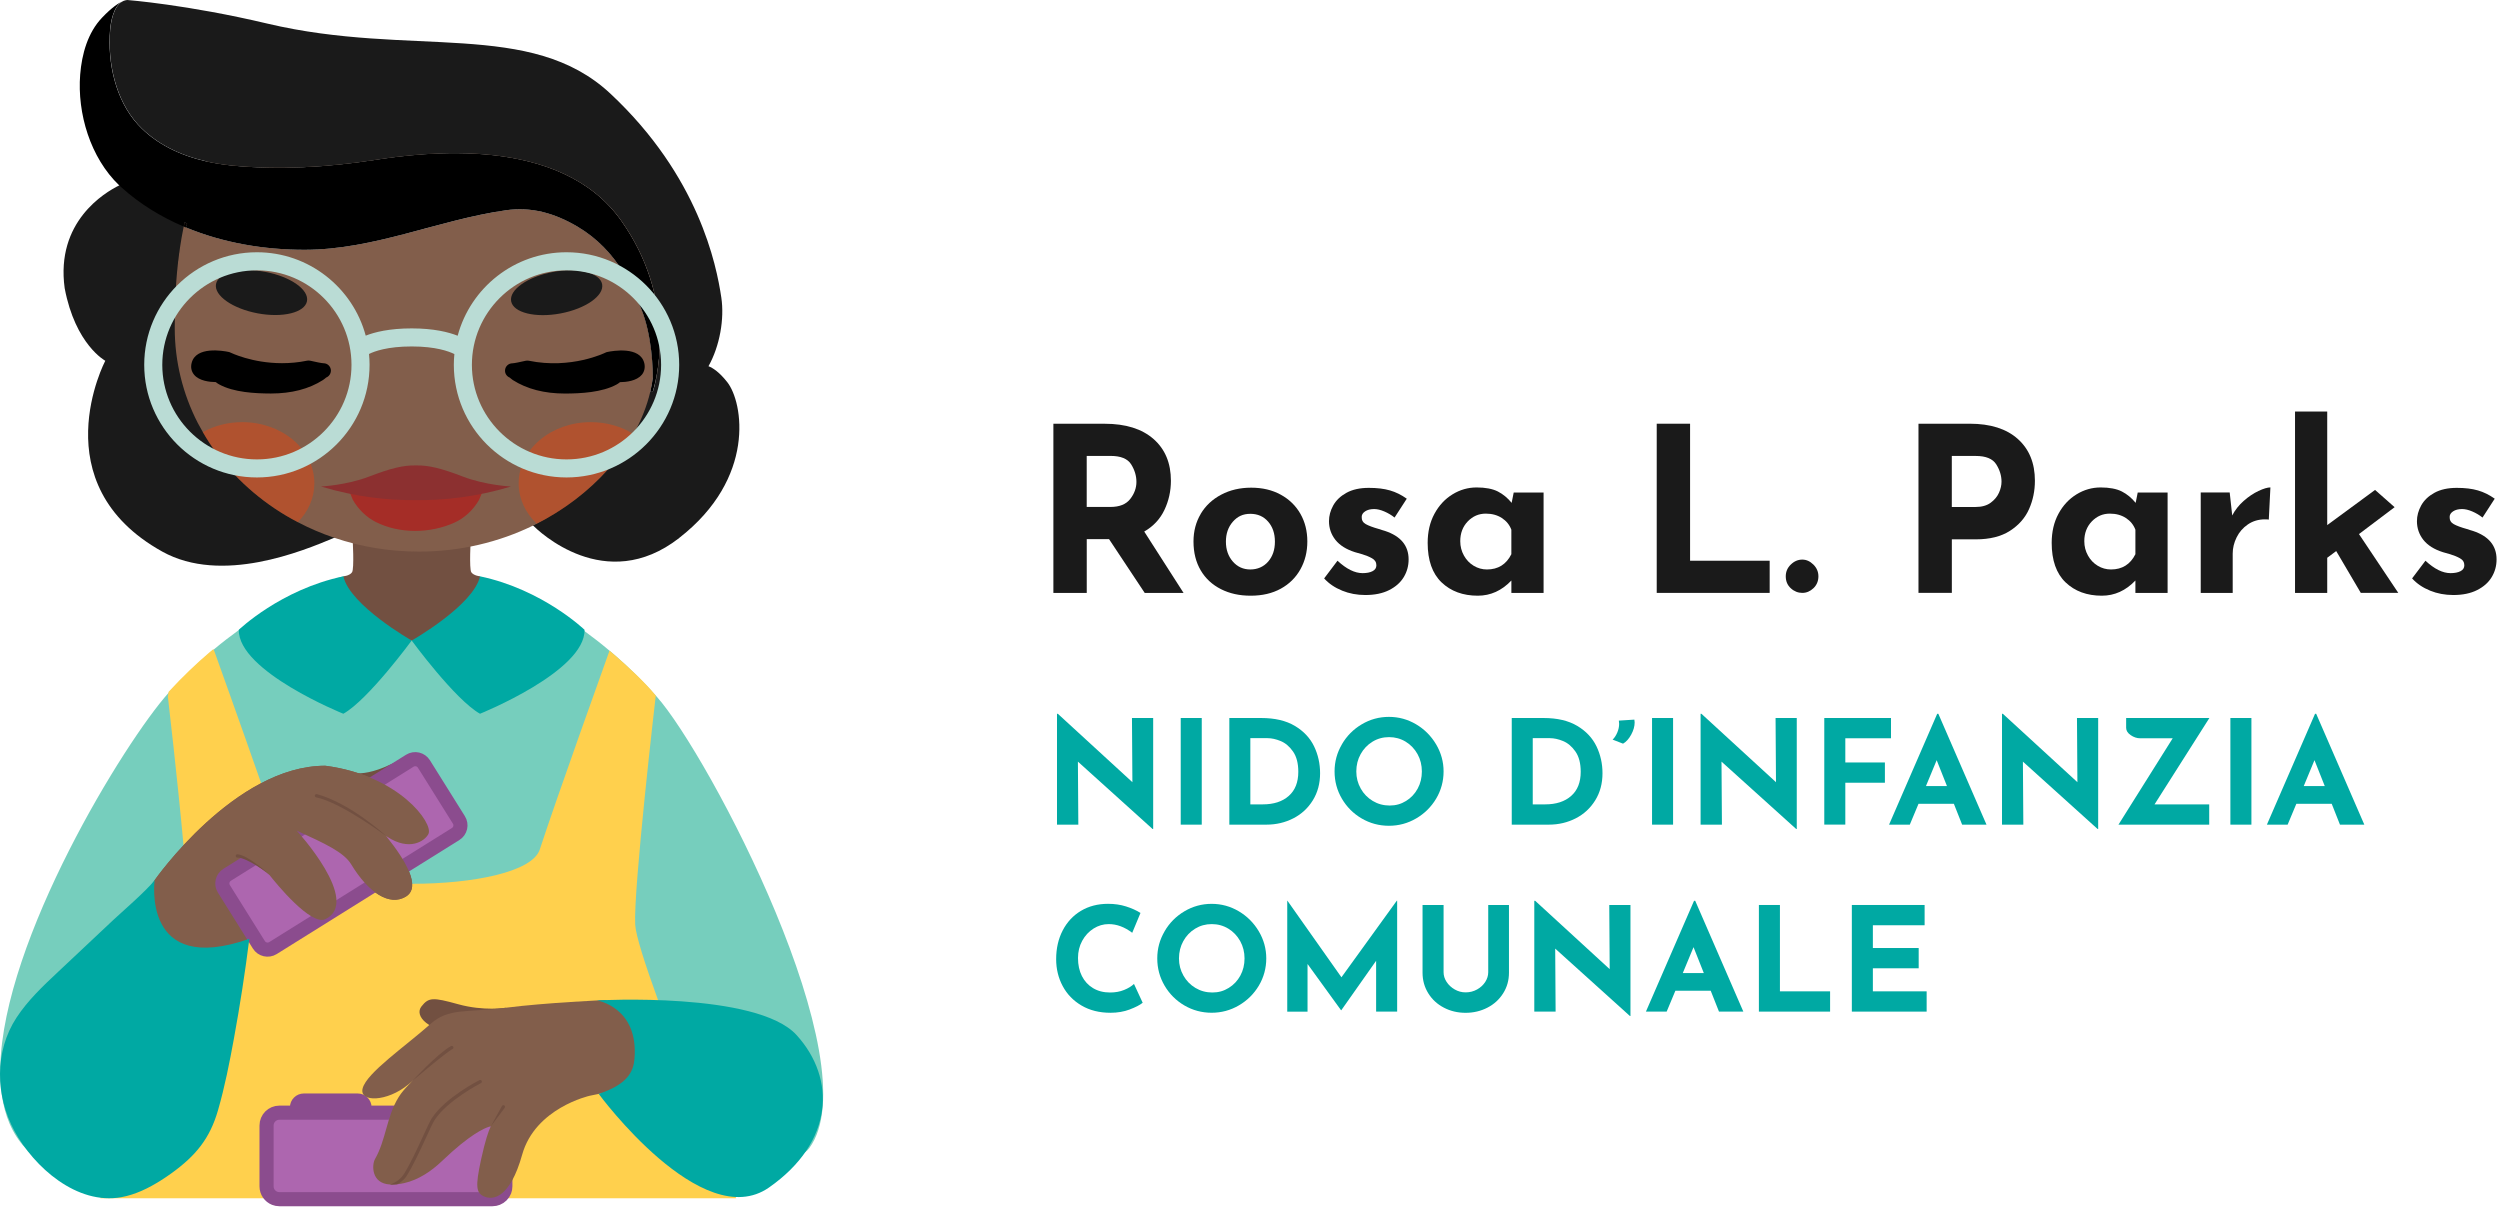 <svg xmlns="http://www.w3.org/2000/svg" width="354" height="171" viewBox="0 0 354 171" fill="none"><path d="M163.289 101.67V117.386H163.206L152.631 107.846L152.691 116.77H149.671V101.076H149.795L160.347 110.758L160.287 101.67H163.284H163.289Z" fill="#00A9A3"></path><path d="M170.168 101.67V116.77H167.19V101.67H170.168Z" fill="#00A9A3"></path><path d="M174.069 101.67H178.587C180.515 101.67 182.105 102.044 183.352 102.788C184.599 103.532 185.503 104.5 186.074 105.682C186.641 106.865 186.924 108.134 186.924 109.489C186.924 110.941 186.581 112.219 185.896 113.324C185.211 114.433 184.293 115.282 183.137 115.875C181.981 116.469 180.711 116.77 179.327 116.77H174.074V101.67H174.069ZM178.811 113.899C180.36 113.899 181.584 113.502 182.484 112.707C183.388 111.913 183.84 110.772 183.84 109.284C183.84 108.079 183.589 107.125 183.091 106.413C182.593 105.701 182.009 105.208 181.346 104.934C180.684 104.66 180.058 104.523 179.469 104.523H177.048V113.899H178.811Z" fill="#00A9A3"></path><path d="M190.007 105.404C190.697 104.212 191.634 103.267 192.821 102.564C194.004 101.861 195.288 101.51 196.672 101.51C198.056 101.51 199.335 101.861 200.523 102.564C201.706 103.267 202.652 104.217 203.355 105.404C204.059 106.595 204.411 107.873 204.411 109.238C204.411 110.603 204.059 111.918 203.355 113.095C202.652 114.273 201.706 115.204 200.523 115.893C199.34 116.583 198.056 116.93 196.672 116.93C195.288 116.93 193.991 116.583 192.812 115.893C191.634 115.204 190.702 114.268 190.012 113.095C189.322 111.918 188.975 110.635 188.975 109.238C188.975 107.841 189.322 106.591 190.012 105.404H190.007ZM192.68 111.662C193.095 112.401 193.666 112.986 194.384 113.415C195.101 113.844 195.9 114.063 196.777 114.063C197.654 114.063 198.399 113.848 199.098 113.415C199.797 112.986 200.345 112.401 200.742 111.671C201.14 110.941 201.336 110.128 201.336 109.238C201.336 108.348 201.131 107.513 200.72 106.778C200.308 106.043 199.751 105.454 199.048 105.025C198.344 104.596 197.558 104.377 196.695 104.377C195.832 104.377 195.051 104.591 194.342 105.025C193.639 105.454 193.082 106.038 192.671 106.778C192.259 107.517 192.054 108.339 192.054 109.238C192.054 110.137 192.264 110.918 192.68 111.657V111.662Z" fill="#00A9A3"></path><path d="M214.058 101.67H218.576C220.504 101.67 222.094 102.044 223.341 102.788C224.588 103.532 225.492 104.5 226.063 105.682C226.63 106.865 226.913 108.134 226.913 109.489C226.913 110.941 226.57 112.219 225.885 113.324C225.2 114.433 224.282 115.282 223.126 115.875C221.97 116.469 220.7 116.77 219.316 116.77H214.063V101.67H214.058ZM218.8 113.899C220.349 113.899 221.573 113.502 222.473 112.707C223.377 111.913 223.829 110.772 223.829 109.284C223.829 108.079 223.578 107.125 223.08 106.413C222.582 105.701 221.998 105.208 221.335 104.934C220.673 104.66 220.047 104.523 219.458 104.523H217.037V113.899H218.8Z" fill="#00A9A3"></path><path d="M228.347 104.728C228.608 104.482 228.827 104.148 229.005 103.733C229.183 103.318 229.27 102.902 229.27 102.491C229.27 102.382 229.256 102.231 229.229 102.039L231.426 101.898C231.454 102.062 231.467 102.19 231.467 102.286C231.467 102.847 231.303 103.427 230.974 104.03C230.645 104.632 230.261 105.057 229.823 105.303L228.343 104.728H228.347Z" fill="#00A9A3"></path><path d="M236.908 101.67V116.77H233.93V101.67H236.908Z" fill="#00A9A3"></path><path d="M254.422 101.67V117.386H254.34L243.765 107.846L243.824 116.77H240.804V101.076H240.928L251.48 110.758L251.421 101.67H254.417H254.422Z" fill="#00A9A3"></path><path d="M267.765 101.67V104.541H261.297V107.965H266.902V110.836H261.297V116.765H258.318V101.665H267.761L267.765 101.67Z" fill="#00A9A3"></path><path d="M276.673 113.817H271.662L270.428 116.77H267.491L274.307 101.076H274.471L281.287 116.77H277.838L276.668 113.817H276.673ZM275.691 111.311L274.234 107.64L272.713 111.311H275.691Z" fill="#00A9A3"></path><path d="M297.101 101.67V117.386H297.019L286.444 107.846L286.504 116.77H283.484V101.076H283.607L294.16 110.758L294.1 101.67H297.097H297.101Z" fill="#00A9A3"></path><path d="M305.087 113.899H312.825V116.77H299.975L307.654 104.541H303.054C302.588 104.541 302.14 104.395 301.711 104.098C301.281 103.806 301.062 103.459 301.062 103.062V101.67H312.848L305.087 113.894V113.899Z" fill="#00A9A3"></path><path d="M318.8 101.67V116.77H315.822V101.67H318.8Z" fill="#00A9A3"></path><path d="M330.174 113.817H325.163L323.93 116.77H320.993L327.808 101.076H327.973L334.788 116.77H331.339L330.17 113.817H330.174ZM329.188 111.311L327.73 107.64L326.209 111.311H329.188Z" fill="#00A9A3"></path><path d="M159.981 142.939C159.145 143.254 158.236 143.409 157.25 143.409C155.674 143.409 154.308 143.067 153.143 142.382C151.978 141.698 151.092 140.78 150.475 139.625C149.859 138.47 149.552 137.201 149.552 135.818C149.552 134.298 149.859 132.947 150.475 131.756C151.092 130.564 151.955 129.638 153.061 128.976C154.166 128.314 155.45 127.981 156.898 127.981C157.816 127.981 158.661 128.104 159.442 128.35C160.224 128.597 160.909 128.903 161.493 129.273L160.324 132.084C159.241 131.263 158.136 130.852 156.998 130.852C156.231 130.852 155.514 131.062 154.842 131.486C154.171 131.911 153.636 132.491 153.239 133.221C152.842 133.951 152.645 134.764 152.645 135.654C152.645 136.626 152.828 137.475 153.198 138.21C153.568 138.941 154.093 139.511 154.778 139.922C155.464 140.333 156.263 140.538 157.181 140.538C157.921 140.538 158.584 140.42 159.173 140.178C159.762 139.94 160.228 139.653 160.571 139.324L161.804 141.99C161.42 142.305 160.813 142.62 159.977 142.935L159.981 142.939Z" fill="#00A9A3"></path><path d="M164.901 131.879C165.591 130.688 166.528 129.743 167.715 129.04C168.898 128.337 170.182 127.985 171.566 127.985C172.95 127.985 174.229 128.337 175.417 129.04C176.6 129.743 177.546 130.692 178.249 131.879C178.953 133.07 179.304 134.349 179.304 135.713C179.304 137.078 178.953 138.393 178.249 139.571C177.546 140.748 176.6 141.679 175.417 142.369C174.234 143.058 172.95 143.405 171.566 143.405C170.182 143.405 168.885 143.058 167.706 142.369C166.528 141.679 165.596 140.744 164.906 139.571C164.216 138.393 163.869 137.11 163.869 135.713C163.869 134.317 164.216 133.066 164.906 131.879H164.901ZM167.569 138.137C167.985 138.877 168.556 139.461 169.273 139.89C169.99 140.319 170.79 140.538 171.667 140.538C172.544 140.538 173.288 140.324 173.987 139.89C174.686 139.461 175.234 138.877 175.632 138.146C176.029 137.416 176.226 136.604 176.226 135.713C176.226 134.823 176.02 133.988 175.609 133.253C175.198 132.518 174.64 131.929 173.937 131.5C173.233 131.071 172.448 130.852 171.584 130.852C170.721 130.852 169.94 131.067 169.232 131.5C168.528 131.929 167.971 132.514 167.56 133.253C167.149 133.993 166.943 134.814 166.943 135.713C166.943 136.613 167.153 137.393 167.569 138.133V138.137Z" fill="#00A9A3"></path><path d="M197.837 127.529V143.245H194.859V136.047L189.93 143.044H189.889L185.147 136.498V143.25H182.274V127.533H182.292L189.948 138.384L197.791 127.533H197.833L197.837 127.529Z" fill="#00A9A3"></path><path d="M204.84 139.041C205.128 139.479 205.511 139.835 205.991 140.109C206.471 140.383 206.982 140.52 207.531 140.52C208.12 140.52 208.659 140.383 209.152 140.109C209.646 139.835 210.029 139.479 210.312 139.041C210.591 138.603 210.733 138.146 210.733 137.667V128.15H213.67V137.731C213.67 138.813 213.396 139.785 212.848 140.652C212.3 141.52 211.56 142.2 210.619 142.684C209.682 143.168 208.65 143.414 207.531 143.414C206.411 143.414 205.384 143.172 204.452 142.684C203.52 142.2 202.784 141.52 202.245 140.652C201.706 139.785 201.432 138.808 201.432 137.731V128.15H204.411V137.667C204.411 138.146 204.552 138.603 204.84 139.041Z" fill="#00A9A3"></path><path d="M230.873 128.145V143.861H230.791L220.216 134.321L220.275 143.245H217.256V127.552H217.379L227.932 137.233L227.872 128.145H230.869H230.873Z" fill="#00A9A3"></path><path d="M242.243 140.292H237.232L235.999 143.245H233.062L239.877 127.552H240.042L246.857 143.245H243.408L242.239 140.292H242.243ZM241.261 137.786L239.804 134.116L238.283 137.786H241.261Z" fill="#00A9A3"></path><path d="M252.037 128.145V140.374H259.141V143.245H249.059V128.145H252.037Z" fill="#00A9A3"></path><path d="M272.525 128.145V131.016H265.198V134.239H271.685V137.11H265.198V140.374H272.813V143.245H262.22V128.145H272.525Z" fill="#00A9A3"></path><path d="M162.092 83.959L157.044 76.345H153.883V83.959H149.159V60.003H156.423C159.396 60.003 161.703 60.724 163.343 62.167C164.983 63.609 165.801 65.576 165.801 68.073C165.801 69.548 165.49 70.931 164.874 72.223C164.257 73.514 163.307 74.528 162.023 75.267L167.592 83.959H162.087H162.092ZM153.883 71.784H157.236C158.515 71.784 159.451 71.41 160.036 70.662C160.621 69.913 160.918 69.105 160.918 68.238C160.918 67.37 160.666 66.54 160.168 65.745C159.671 64.956 158.702 64.558 157.268 64.558H153.878V71.784H153.883Z" fill="#1A1A1A"></path><path d="M170.022 72.761C170.707 71.611 171.671 70.707 172.923 70.046C174.17 69.384 175.586 69.055 177.171 69.055C178.756 69.055 180.149 69.384 181.355 70.046C182.561 70.707 183.488 71.616 184.142 72.761C184.795 73.912 185.119 75.213 185.119 76.669C185.119 78.125 184.795 79.435 184.142 80.608C183.488 81.781 182.561 82.699 181.355 83.361C180.149 84.023 178.733 84.351 177.107 84.351C175.481 84.351 174.115 84.041 172.891 83.425C171.662 82.804 170.707 81.923 170.026 80.772C169.346 79.622 168.999 78.257 168.999 76.673C168.999 75.222 169.341 73.916 170.026 72.766L170.022 72.761ZM174.567 79.513C175.22 80.261 176.043 80.636 177.043 80.636C178.043 80.636 178.925 80.266 179.569 79.526C180.209 78.787 180.528 77.847 180.528 76.696C180.528 75.546 180.209 74.601 179.569 73.866C178.93 73.127 178.089 72.757 177.043 72.757C175.997 72.757 175.22 73.131 174.567 73.88C173.914 74.628 173.589 75.569 173.589 76.696C173.589 77.824 173.914 78.764 174.567 79.513Z" fill="#1A1A1A"></path><path d="M190.039 83.63C189.016 83.219 188.171 82.644 187.499 81.904L189.39 79.398C190.651 80.572 191.834 81.156 192.94 81.156C193.525 81.156 194 81.065 194.356 80.877C194.712 80.695 194.895 80.416 194.895 80.047C194.895 79.613 194.689 79.28 194.278 79.052C193.867 78.823 193.406 78.636 192.894 78.481C192.383 78.33 192.04 78.234 191.866 78.189C190.628 77.796 189.706 77.217 189.098 76.45C188.491 75.678 188.184 74.797 188.184 73.798C188.184 73.04 188.385 72.296 188.787 71.57C189.189 70.844 189.815 70.246 190.66 69.781C191.505 69.315 192.561 69.082 193.822 69.082C194.996 69.082 195.991 69.201 196.818 69.443C197.645 69.68 198.435 70.073 199.198 70.616L197.471 73.286C197.037 72.939 196.553 72.652 196.023 72.424C195.489 72.195 195.009 72.081 194.575 72.081C194.054 72.081 193.63 72.191 193.305 72.405C192.981 72.62 192.817 72.88 192.817 73.186C192.794 73.642 192.986 73.985 193.388 74.213C193.79 74.441 194.415 74.674 195.26 74.911C195.393 74.957 195.525 74.998 195.667 75.044C195.809 75.089 195.955 75.13 196.106 75.176C198.344 75.916 199.459 77.258 199.459 79.211C199.459 80.124 199.23 80.96 198.773 81.717C198.316 82.48 197.627 83.091 196.704 83.557C195.781 84.023 194.657 84.255 193.333 84.255C192.159 84.255 191.062 84.05 190.044 83.635L190.039 83.63Z" fill="#1A1A1A"></path><path d="M218.571 69.735V83.959H214.012V82.201C212.647 83.635 211.062 84.351 209.257 84.351C207.151 84.351 205.443 83.721 204.127 82.466C202.812 81.206 202.158 79.339 202.158 76.87C202.158 75.309 202.478 73.935 203.118 72.752C203.757 71.57 204.611 70.653 205.676 70C206.74 69.347 207.878 69.023 209.097 69.023C210.317 69.023 211.354 69.215 212.094 69.594C212.834 69.972 213.483 70.511 214.049 71.205L214.341 69.74H218.576L218.571 69.735ZM214.008 78.49V75.007C213.748 74.314 213.295 73.761 212.656 73.346C212.016 72.935 211.262 72.73 210.39 72.73C209.39 72.73 208.54 73.099 207.832 73.834C207.124 74.574 206.772 75.505 206.772 76.632C206.772 77.372 206.946 78.047 207.293 78.668C207.64 79.289 208.101 79.768 208.677 80.115C209.253 80.462 209.878 80.636 210.55 80.636C212.135 80.636 213.286 79.919 214.003 78.486L214.008 78.49Z" fill="#1A1A1A"></path><path d="M239.315 60.003V79.399H250.585V83.954H234.592V59.998H239.315V60.003Z" fill="#1A1A1A"></path><path d="M253.581 79.937C254.056 79.472 254.6 79.239 255.207 79.239C255.774 79.239 256.295 79.472 256.77 79.937C257.245 80.403 257.487 80.964 257.487 81.612C257.487 82.261 257.254 82.845 256.788 83.288C256.322 83.73 255.797 83.954 255.207 83.954C254.618 83.954 254.056 83.74 253.581 83.301C253.102 82.868 252.864 82.302 252.864 81.608C252.864 80.955 253.102 80.398 253.581 79.933V79.937Z" fill="#1A1A1A"></path><path d="M285.731 62.167C287.339 63.609 288.143 65.577 288.143 68.073C288.143 69.507 287.865 70.844 287.312 72.09C286.759 73.337 285.855 74.364 284.608 75.167C283.361 75.97 281.748 76.372 279.77 76.372H276.381V83.954H271.657V59.998H278.92C281.853 59.998 284.119 60.72 285.727 62.162L285.731 62.167ZM281.885 71.182C282.429 70.78 282.817 70.31 283.059 69.767C283.297 69.224 283.415 68.703 283.415 68.206C283.415 67.357 283.164 66.54 282.666 65.75C282.168 64.96 281.2 64.563 279.765 64.563H276.376V71.789H279.729C280.62 71.789 281.337 71.588 281.88 71.187L281.885 71.182Z" fill="#1A1A1A"></path><path d="M306.932 69.735V83.959H302.373V82.201C301.007 83.635 299.422 84.351 297.617 84.351C295.512 84.351 293.803 83.721 292.488 82.466C291.172 81.206 290.519 79.339 290.519 76.87C290.519 75.309 290.838 73.935 291.478 72.752C292.117 71.57 292.972 70.653 294.036 70C295.1 69.347 296.238 69.023 297.458 69.023C298.677 69.023 299.714 69.215 300.454 69.594C301.194 69.972 301.843 70.511 302.409 71.205L302.702 69.74H306.936L306.932 69.735ZM302.373 78.49V75.007C302.112 74.314 301.66 73.761 301.021 73.346C300.381 72.935 299.627 72.73 298.755 72.73C297.755 72.73 296.905 73.099 296.197 73.834C295.489 74.574 295.137 75.505 295.137 76.632C295.137 77.372 295.311 78.047 295.658 78.668C296.005 79.289 296.466 79.768 297.042 80.115C297.617 80.462 298.243 80.636 298.915 80.636C300.5 80.636 301.651 79.919 302.368 78.486L302.373 78.49Z" fill="#1A1A1A"></path><path d="M317.694 70.94C318.379 70.333 319.078 69.863 319.795 69.525C320.513 69.187 321.075 69.018 321.49 69.018L321.262 73.574C321.129 73.551 320.947 73.542 320.709 73.542C319.795 73.542 318.992 73.784 318.297 74.259C317.603 74.733 317.068 75.35 316.703 76.098C316.333 76.847 316.15 77.614 316.15 78.394V83.959H311.623V69.735H315.725L316.082 72.99C316.474 72.232 317.009 71.547 317.694 70.94Z" fill="#1A1A1A"></path><path d="M330.805 78.034L329.535 78.979V83.959H324.976V58.278H329.535V74.355L336.309 69.374L339.077 71.817L334.03 75.624L339.598 83.954H334.29L330.805 78.029V78.034Z" fill="#1A1A1A"></path><path d="M344.093 83.63C343.075 83.219 342.225 82.644 341.553 81.904L343.445 79.398C344.705 80.572 345.888 81.156 346.994 81.156C347.579 81.156 348.054 81.065 348.41 80.877C348.766 80.695 348.949 80.416 348.949 80.047C348.949 79.613 348.744 79.28 348.332 79.052C347.921 78.823 347.46 78.636 346.948 78.481C346.437 78.33 346.094 78.234 345.92 78.189C344.682 77.796 343.76 77.217 343.152 76.45C342.545 75.678 342.239 74.797 342.239 73.798C342.239 73.04 342.44 72.296 342.842 71.57C343.244 70.844 343.869 70.246 344.714 69.781C345.56 69.315 346.615 69.082 347.876 69.082C349.05 69.082 350.045 69.201 350.872 69.443C351.699 69.68 352.489 70.073 353.252 70.616L351.525 73.286C351.092 72.939 350.607 72.652 350.077 72.424C349.543 72.195 349.063 72.081 348.629 72.081C348.109 72.081 347.684 72.191 347.359 72.405C347.035 72.62 346.871 72.88 346.871 73.186C346.848 73.642 347.04 73.985 347.442 74.213C347.844 74.441 348.469 74.674 349.315 74.911C349.447 74.957 349.579 74.998 349.721 75.044C349.863 75.089 350.009 75.13 350.16 75.176C352.398 75.916 353.513 77.258 353.513 79.211C353.513 80.124 353.284 80.96 352.827 81.717C352.371 82.48 351.681 83.091 350.758 83.557C349.835 84.023 348.712 84.255 347.387 84.255C346.213 84.255 345.116 84.05 344.098 83.635L344.093 83.63Z" fill="#1A1A1A"></path><path d="M48.954 75.432C48.954 75.432 48.365 75.715 47.333 76.149C42.819 78.047 31.385 82.777 22.98 78.107C5.74 68.525 14.908 51.084 14.908 51.084C14.908 51.084 10.669 48.815 9.157 40.804C7.869 31.41 14.799 27.27 16.895 26.247C17.265 26.069 17.48 25.982 17.48 25.982C19.179 28.265 24.666 30.848 26.137 31.51C26.37 31.615 26.502 31.67 26.502 31.67C26.502 31.67 26.42 31.839 26.297 32.2C25.799 33.674 24.588 38.357 25.196 47.834C27.164 70.972 48.954 75.432 48.954 75.432Z" fill="#1A1A1A"></path><path d="M96.17 76.185C85.709 84.319 76.216 75.149 75.49 74.418C75.454 74.382 75.44 74.368 75.44 74.368C88.902 67.416 90.387 55.123 90.387 55.123C90.962 55.338 91.533 55.443 92.077 55.48C92.186 55.489 92.301 55.493 92.41 55.493H92.424C96.298 55.502 99.276 51.746 99.276 51.746C99.276 51.746 99.646 51.613 100.318 51.855C100.953 52.102 101.862 52.695 102.976 54.106C105.242 56.977 107.06 67.713 96.165 76.18L96.17 76.185Z" fill="#1A1A1A"></path><path d="M92.981 98.63C92.94 98.584 92.899 98.538 92.858 98.493C90.985 96.398 89.085 94.549 87.221 92.915C86.782 92.536 86.472 92.271 86.358 92.175C86.339 92.162 86.326 92.148 86.307 92.139C85.106 91.125 83.923 90.203 82.767 89.363C75.312 83.954 69.131 82.005 67.957 81.663C67.948 81.663 67.934 81.658 67.925 81.654C67.816 81.622 67.756 81.608 67.756 81.608H48.616C48.616 81.608 48.58 81.617 48.561 81.622C47.908 81.8 41.572 83.626 33.816 89.217C32.683 90.034 31.518 90.929 30.335 91.915C30.307 91.942 30.275 91.965 30.248 91.988C30.115 92.093 29.988 92.203 29.85 92.317C27.923 93.96 25.949 95.832 23.999 97.963C23.948 98.018 23.894 98.077 23.843 98.137C17.681 105.016 0.437 133.029 0.039 151.087V151.101C0.012 152.425 0.071 153.698 0.236 154.899C0.236 154.903 0.236 154.908 0.24 154.913C0.651 157.934 1.702 160.536 3.566 162.531C3.579 162.549 3.598 162.563 3.611 162.581C6.265 165.389 9.239 167.278 14.753 168.173C16.26 168.42 17.964 168.588 19.901 168.68C21.893 168.78 24.14 168.794 26.685 168.725C30.358 168.63 34.135 168.196 37.744 167.593C43.797 166.594 49.37 165.124 53.161 164.006C56.272 163.093 58.186 162.408 58.186 162.408C58.186 162.408 58.529 162.426 59.164 162.463C59.319 162.472 59.493 162.481 59.68 162.49C60.763 162.545 62.389 162.632 64.417 162.732C65.614 162.791 66.952 162.855 68.405 162.924C69.405 162.969 70.461 163.02 71.557 163.065C72.366 163.102 73.192 163.138 74.042 163.17C78.482 163.357 83.448 163.54 88.368 163.668C89.994 163.713 91.565 163.773 93.077 163.841C96.371 163.987 99.372 164.17 102.031 164.289C107.955 164.562 112.158 164.53 114.017 163.147C114.241 162.978 114.433 162.791 114.588 162.581C123.396 150.649 100.336 106.869 92.981 98.63ZM42.052 157.556V156.807C42.052 156.268 42.49 155.835 43.029 155.835H50.644C51.179 155.835 51.617 156.268 51.617 156.807V157.556H42.052Z" fill="#76CEBD"></path><path d="M104.169 169.497C103.936 168.926 103.136 167 102.031 164.289C100.724 161.084 98.988 156.789 97.243 152.324C96.604 150.704 95.969 149.056 95.348 147.436C94.585 145.432 93.849 143.469 93.182 141.62C91.36 136.599 90.026 132.468 89.944 130.934C89.679 125.895 92.803 98.949 92.858 98.493C91.273 96.525 88.614 94.129 87.221 92.915C86.782 92.536 86.472 92.271 86.358 92.175C86.326 92.148 86.307 92.134 86.307 92.134C86.161 92.536 78.706 113.301 76.436 120.28C75.38 123.517 66.879 125.142 58.364 125.146C56.72 125.146 55.08 125.087 53.486 124.968C52.796 124.918 52.115 124.854 51.448 124.781C49.681 124.58 48.013 124.306 46.529 123.946C43.157 123.138 40.727 121.914 40.197 120.28C40.078 119.915 39.946 119.518 39.8 119.084C39.087 116.953 38.078 114.031 36.981 110.9C33.989 102.35 30.353 92.216 30.353 92.216C30.353 92.216 30.312 92.111 30.248 91.988C30.234 91.965 30.225 91.942 30.211 91.92C30.047 92.043 29.887 92.18 29.727 92.317C27.799 93.96 25.826 95.832 23.875 97.963C23.862 98.018 23.853 98.078 23.843 98.137C23.811 98.292 23.789 98.461 23.77 98.63C23.77 98.63 25.122 110.215 25.986 119.682C26.388 124.051 26.685 127.967 26.698 130.085C26.703 130.414 26.698 130.697 26.685 130.934C26.653 131.519 26.465 132.477 26.16 133.719C25.776 135.243 25.214 137.202 24.538 139.406C21.578 149.052 16.425 163.517 14.753 168.173C14.483 168.922 14.301 169.419 14.237 169.597C14.219 169.648 14.209 169.675 14.209 169.675H104.246C104.246 169.675 104.219 169.616 104.169 169.497ZM50.644 155.835C51.179 155.835 51.617 156.268 51.617 156.807V157.556H42.052V156.807C42.052 156.268 42.49 155.835 43.029 155.835H50.644Z" fill="#FFD04D"></path><path d="M51.617 156.807V157.556H42.052V156.807C42.052 156.268 42.49 155.835 43.029 155.835H50.644C51.179 155.835 51.617 156.268 51.617 156.807Z" fill="#8B4C8E" stroke="#8B4C8E" stroke-width="2" stroke-miterlimit="10"></path><path d="M71.557 159.372V167.986C71.557 168.219 71.511 168.442 71.434 168.648C71.246 169.118 70.876 169.492 70.406 169.675C70.2 169.757 69.977 169.803 69.739 169.803H39.553C39.32 169.803 39.092 169.757 38.886 169.675C38.219 169.41 37.744 168.753 37.744 167.986V159.372C37.744 158.368 38.557 157.556 39.553 157.556H57.675V156.807C57.675 156.268 58.113 155.835 58.657 155.835H66.272C66.806 155.835 67.245 156.268 67.245 156.807V157.556H69.739C69.999 157.556 70.251 157.61 70.475 157.711C70.566 157.747 70.653 157.798 70.73 157.852C71.228 158.176 71.557 158.733 71.557 159.372Z" fill="#AD66AF" stroke="#8B4C8E" stroke-width="2" stroke-miterlimit="10"></path><path d="M33.816 89.181C33.816 89.181 39.749 83.47 48.616 81.608L58.291 90.701C58.291 90.701 52.134 99.104 48.616 101.067C48.616 101.067 33.692 95.06 33.816 89.181Z" fill="#00A9A3"></path><path d="M82.772 89.181C82.772 89.181 76.838 83.47 67.971 81.608L58.296 90.701C58.296 90.701 64.454 99.104 67.971 101.067C67.971 101.067 82.895 95.06 82.772 89.181Z" fill="#00A9A3"></path><path d="M67.971 81.608C67.071 85.707 58.296 90.701 58.296 90.701C58.296 90.701 49.521 85.707 48.621 81.608C48.621 81.608 49.521 81.526 49.849 81.033C50.183 80.544 49.932 76.276 49.932 76.276H66.66C66.66 76.276 66.413 80.544 66.738 81.033C67.071 81.521 67.971 81.608 67.971 81.608Z" fill="#725041"></path><path d="M92.447 53.475C92.365 54.156 92.237 54.818 92.077 55.479C90.177 63.536 83.539 70.342 75.997 74.158C75.828 74.249 75.664 74.332 75.486 74.418C70.662 76.774 65.148 78.107 59.306 78.107C55.094 78.107 51.06 77.413 47.333 76.148C45.528 75.541 43.806 74.802 42.171 73.939C41.047 73.35 39.96 72.711 38.927 72.017C34.688 69.174 31.18 65.472 28.722 61.185C28.471 60.752 28.233 60.318 28 59.88C25.908 55.799 24.743 51.243 24.743 46.437C24.743 42.803 24.903 39.462 25.333 36.198C25.438 35.354 25.566 34.523 25.712 33.66C25.803 33.13 25.899 32.606 26.013 32.072C26.05 31.884 26.091 31.693 26.141 31.496C26.374 31.601 26.507 31.656 26.507 31.656C26.507 31.656 26.424 31.825 26.306 32.186C31.605 34.409 37.493 35.372 43.176 35.367C53.07 35.344 61.987 31.154 71.639 29.771C75.221 29.255 78.505 30.15 81.808 32.099C84.613 33.756 86.682 36.006 88.208 38.444C88.249 38.522 88.29 38.59 88.34 38.658C88.432 38.814 88.523 38.964 88.605 39.115C88.642 39.17 88.669 39.22 88.697 39.275C89.418 40.512 89.857 41.475 90.108 42.224C90.117 42.237 90.122 42.251 90.122 42.26C92.082 45.83 92.438 50.746 92.456 53.471L92.447 53.475Z" fill="#825E4B"></path><path opacity="0.43" d="M89.72 61.473C86.568 66.814 81.799 71.228 76.002 74.158C74.412 72.643 73.444 70.634 73.444 68.434C73.444 63.65 78.012 59.775 83.653 59.775C85.924 59.775 88.03 60.405 89.724 61.473H89.72Z" fill="#ED450A"></path><path opacity="0.43" d="M44.514 68.434C44.514 70.529 43.632 72.451 42.171 73.939C41.051 73.355 39.964 72.711 38.932 72.017C34.693 69.178 31.184 65.476 28.722 61.19C30.326 60.291 32.244 59.775 34.304 59.775C39.941 59.775 44.514 63.65 44.514 68.434Z" fill="#ED450A"></path><path d="M92.547 55.105C93.187 52.882 95.681 42.173 87.998 31.273C79.373 19.026 59.854 21.596 53.043 22.65C46.465 23.677 39.398 24.102 32.765 23.426C31.582 23.303 30.39 23.12 29.22 22.851C34.085 16.643 46.953 15.045 56.514 14.808C57.483 14.781 58.415 14.771 59.306 14.771C67.131 14.771 74.348 17.154 80.136 21.176C88.477 26.955 93.858 36.121 93.858 46.441C93.858 49.45 93.402 52.353 92.547 55.11V55.105Z" fill="#6D4630"></path><path d="M88.683 39.279C89.4 40.516 89.848 41.484 90.099 42.228C89.701 41.238 89.231 40.242 88.683 39.279Z" fill="black"></path><path d="M18.005 0C17.91 0.014 17.818 0.037 17.718 0.055C17.878 0.005 17.978 0 18.005 0Z" fill="black"></path><path d="M26.502 31.665C26.502 31.665 26.42 31.834 26.301 32.195C26.205 32.154 26.105 32.117 26.013 32.076C26.05 31.889 26.091 31.697 26.141 31.501C26.374 31.606 26.507 31.661 26.507 31.661L26.502 31.665Z" fill="black"></path><path d="M92.461 55.388C92.461 55.388 92.447 55.438 92.438 55.452C92.429 55.466 92.429 55.48 92.424 55.493V55.507L92.41 55.53V55.493H92.419C92.433 55.457 92.447 55.425 92.461 55.388Z" fill="black"></path><path d="M92.547 55.101C92.534 55.142 92.52 55.192 92.511 55.228C92.502 55.256 92.488 55.292 92.483 55.32C92.474 55.343 92.47 55.37 92.461 55.388C92.451 55.411 92.447 55.438 92.438 55.452C92.429 55.466 92.424 55.48 92.415 55.493H92.406C92.296 55.493 92.182 55.484 92.072 55.48C92.232 54.818 92.36 54.151 92.442 53.476C92.419 50.751 92.063 45.839 90.108 42.265C90.108 42.256 90.099 42.242 90.094 42.228C89.843 41.48 89.4 40.516 88.683 39.279C88.655 39.225 88.628 39.174 88.591 39.12C88.509 38.974 88.418 38.818 88.326 38.663C88.276 38.595 88.235 38.522 88.194 38.449C86.668 36.011 84.599 33.761 81.794 32.104C78.491 30.154 75.207 29.26 71.626 29.776C61.973 31.159 53.056 35.354 43.162 35.372C37.484 35.381 31.596 34.413 26.292 32.19C26.411 31.825 26.493 31.661 26.493 31.661C26.493 31.661 26.36 31.606 26.128 31.501C26.077 31.697 26.036 31.885 26 32.076C22.802 30.711 19.823 28.895 17.229 26.562C17.11 26.457 16.996 26.352 16.877 26.243C12.798 22.335 10.92 16.059 11.354 10.554C11.587 7.655 12.423 4.62 14.465 2.488C15.877 1.004 16.836 0.411 17.393 0.169C16.078 0.813 15.685 3.049 15.584 4.222C15.191 8.856 16.352 14.174 19.54 17.652C22.057 20.391 25.534 22.011 29.206 22.851C30.376 23.116 31.564 23.298 32.747 23.426C39.384 24.106 46.446 23.677 53.029 22.65C59.84 21.596 79.364 19.021 87.988 31.273C95.667 42.173 93.178 52.882 92.534 55.101H92.547Z" fill="black"></path><path d="M100.322 51.86C98.65 54.859 95.951 56.78 92.415 55.53C92.415 55.53 92.415 55.521 92.429 55.507V55.493C92.429 55.493 92.438 55.466 92.442 55.452C92.447 55.438 92.456 55.411 92.465 55.388C92.474 55.365 92.479 55.338 92.488 55.32C92.497 55.292 92.511 55.256 92.515 55.228C92.525 55.192 92.538 55.146 92.552 55.101C93.196 52.878 95.686 42.173 88.007 31.273C79.382 19.021 59.858 21.596 53.047 22.65C46.465 23.677 39.402 24.102 32.765 23.426C31.582 23.298 30.394 23.12 29.225 22.851C25.552 22.011 22.076 20.391 19.559 17.652C16.37 14.173 15.21 8.856 15.603 4.222C15.708 3.049 16.101 0.813 17.412 0.169C17.448 0.146 17.48 0.132 17.517 0.119C17.585 0.096 17.649 0.078 17.718 0.055C17.814 0.032 17.905 0.014 18.005 0H18.019C18.019 0 26.502 0.648 37.881 3.346C58.177 8.153 75.134 2.698 86.435 13.261C98.952 24.964 101.451 37.508 102.14 42.141C102.588 45.14 101.93 48.989 100.322 51.855V51.86Z" fill="#1A1A1A"></path><path d="M43.47 42.645C43.775 41.024 41.138 39.169 37.58 38.5C34.022 37.831 30.89 38.603 30.586 40.223C30.281 41.844 32.918 43.699 36.476 44.368C40.034 45.036 43.165 44.265 43.47 42.645Z" fill="#1A1A1A"></path><path d="M79.372 44.384C82.93 43.715 85.567 41.86 85.262 40.24C84.957 38.619 81.826 37.848 78.268 38.516C74.71 39.185 72.073 41.04 72.378 42.661C72.683 44.281 75.814 45.053 79.372 44.384Z" fill="#1A1A1A"></path><path d="M80.218 35.719C72.845 35.719 66.624 40.745 64.805 47.541C63.545 47.039 61.457 46.501 58.296 46.501C55.135 46.501 53.038 47.03 51.786 47.528C49.959 40.735 43.742 35.719 36.378 35.719C27.576 35.719 20.422 42.876 20.422 51.663C20.422 60.45 27.576 67.608 36.378 67.608C45.181 67.608 52.33 60.45 52.33 51.663C52.33 51.148 52.303 50.627 52.252 50.125C53.002 49.746 54.861 49.057 58.296 49.057C61.731 49.057 63.568 49.755 64.34 50.134C64.289 50.636 64.262 51.148 64.262 51.663C64.262 60.455 71.425 67.608 80.218 67.608C89.012 67.608 96.174 60.45 96.174 51.663C96.174 42.876 89.012 35.719 80.218 35.719ZM36.378 65.052C28.987 65.052 22.98 59.04 22.98 51.663C22.98 44.287 28.987 38.279 36.378 38.279C43.77 38.279 49.772 44.282 49.772 51.663C49.772 59.044 43.765 65.052 36.378 65.052ZM80.218 65.052C72.832 65.052 66.82 59.04 66.82 51.663C66.82 44.287 72.836 38.279 80.218 38.279C87.6 38.279 93.612 44.282 93.612 51.663C93.612 59.044 87.605 65.052 80.218 65.052Z" fill="#BADCD5"></path><path d="M46.853 52.48C46.853 52.928 46.574 53.311 46.172 53.466C46.122 53.508 46.067 53.549 46.026 53.594C45.907 53.69 45.802 53.777 45.738 53.809C43.747 55.082 41.271 55.721 38.365 55.721H38.315C36.177 55.712 33.089 55.575 31.015 54.42C30.919 54.366 30.737 54.261 30.554 54.105C29.686 54.096 28.21 53.937 27.489 53.069C27.105 52.608 26.977 52.019 27.132 51.412C27.722 48.979 31.6 49.673 32.372 49.833C32.463 49.847 32.546 49.883 32.632 49.924C32.673 49.938 35.679 51.426 39.932 51.426C41.042 51.426 42.239 51.33 43.486 51.07C43.642 51.043 43.792 51.043 43.943 51.079C44.656 51.248 45.565 51.431 45.798 51.435H45.807C46.382 51.435 46.848 51.896 46.857 52.476L46.853 52.48Z" fill="black"></path><path d="M90.862 53.079C90.14 53.946 88.665 54.106 87.792 54.115C87.609 54.27 87.427 54.38 87.331 54.434C85.261 55.58 82.169 55.721 80.031 55.726H79.99C77.089 55.726 74.604 55.083 72.612 53.813C72.557 53.777 72.452 53.695 72.334 53.599L72.187 53.471C71.79 53.316 71.502 52.932 71.511 52.485C71.511 51.905 71.982 51.444 72.562 51.444C72.681 51.444 72.959 51.394 73.311 51.326C73.663 51.262 74.065 51.17 74.417 51.088C74.563 51.052 74.723 51.052 74.873 51.079C80.894 52.316 85.686 49.956 85.727 49.934C85.809 49.892 85.901 49.856 85.988 49.842C86.764 49.682 90.638 48.989 91.232 51.422C91.378 52.029 91.255 52.617 90.875 53.079H90.862Z" fill="black"></path><path d="M68.643 68.84C68.615 68.84 67.921 70.639 67.843 70.771C66.993 72.246 65.751 73.373 64.344 74.008C60.922 75.546 56.592 75.624 53.198 73.907C51.91 73.254 50.754 72.15 49.964 70.785C49.886 70.653 49.187 68.845 49.155 68.84L58.899 69.803C58.899 69.803 68.62 68.84 68.643 68.84Z" fill="#A52D27"></path><path d="M72.356 68.891C67.332 70.401 62.745 70.862 58.904 70.817C55.057 70.862 50.471 70.401 45.446 68.891C45.446 68.891 49.055 68.708 52.207 67.503C55.349 66.298 57.081 65.873 58.904 65.901C60.722 65.873 62.453 66.298 65.596 67.503C68.748 68.708 72.356 68.891 72.356 68.891Z" fill="#8C3030"></path><path d="M48.621 109.014C48.621 109.014 50.503 110.521 55.231 108.275C58.543 106.7 59.365 109.804 58.698 111.557C57.702 114.182 55.231 113.766 55.231 113.766H49.703L48.621 109.014Z" fill="#725041"></path><path d="M60.671 118.08C60.155 119.107 57.976 120.559 54.842 118.491C54.779 118.45 54.715 118.404 54.651 118.358C54.696 118.418 54.751 118.482 54.797 118.541C57.359 121.736 59.712 125.598 57.465 126.958C55.139 128.369 52.138 126.369 49.731 122.394C48.708 120.696 46.053 119.459 42.015 117.619C42.015 117.619 51.261 127.689 46.053 130.163C43.975 131.089 39.083 125.073 38.187 123.936C38.091 123.818 38.041 123.754 38.041 123.754C38.041 123.754 38.009 123.836 37.954 123.978C37.552 125.009 35.894 129.391 35.305 132.929L21.025 141.524L17.654 133.372L21.897 124.63C21.897 124.63 33.213 108.43 46.053 108.43C56.569 109.804 61.398 116.619 60.671 118.075V118.08Z" fill="#825E4B"></path><path d="M58.03 107.718L32.164 123.869C31.486 124.292 31.279 125.185 31.703 125.863L36.658 133.787C37.082 134.464 37.976 134.671 38.654 134.247L64.52 118.096C65.198 117.672 65.405 116.78 64.981 116.102L60.026 108.178C59.602 107.5 58.709 107.294 58.03 107.718Z" fill="#AD66AF" stroke="#8B4C8E" stroke-width="2" stroke-miterlimit="10"></path><path d="M60.671 118.08C60.155 119.107 57.976 120.559 54.842 118.491C54.779 118.45 54.715 118.404 54.651 118.358C54.696 118.418 54.751 118.482 54.797 118.541C57.359 121.736 59.712 125.598 57.465 126.958C55.139 128.369 52.138 126.369 49.731 122.394C48.708 120.695 46.053 119.458 42.015 117.619C42.015 117.619 51.261 127.689 46.053 130.163C43.975 131.089 39.083 125.073 38.187 123.936C38.091 123.818 31.426 118.189 30.842 121.732L21.025 141.52L17.654 133.367L21.897 124.626C21.897 124.626 33.213 108.426 46.053 108.426C56.569 109.8 61.398 116.615 60.671 118.071V118.08Z" fill="#825E4B"></path><path d="M71.621 142.702C71.621 142.702 68.501 143.204 64.883 142.2C61.261 141.196 60.703 141.218 59.675 142.515C58.648 143.811 60.48 146.112 65.65 146.367C70.822 146.623 71.626 142.702 71.626 142.702H71.621Z" fill="#725041"></path><path d="M99.578 151.85L83.507 155.159C83.507 155.159 75.792 156.871 73.937 163.508C72.206 169.684 69.812 169.94 68.606 169.442C67.395 168.94 67.295 168.032 68.113 164.215C68.729 161.372 69.2 160.139 69.401 159.701C69.474 159.55 69.51 159.491 69.51 159.491C69.51 159.491 69.433 159.496 69.278 159.541C68.624 159.733 66.55 160.6 62.572 164.416C61.082 165.84 59.273 167.059 57.245 167.525C56.953 167.589 56.606 167.657 56.236 167.694C55.984 167.721 55.729 167.735 55.468 167.735C55.386 167.735 55.308 167.735 55.231 167.726C52.522 167.584 52.663 164.9 53.088 164.147C54.664 161.408 54.728 158.135 56.432 155.378C56.857 154.689 57.359 154.137 57.885 153.589C58.081 153.379 58.287 153.173 58.492 152.954C58.278 153.169 58.058 153.365 57.834 153.548C54.797 156.067 50.818 156.118 51.352 154.105C51.937 151.895 57.355 148.198 60.986 144.971C63.549 142.697 65.952 143.419 71.616 142.697C77.253 141.976 85.691 141.606 85.691 141.606L92.538 144.505L99.573 151.845L99.578 151.85Z" fill="#825E4B"></path><path d="M21.898 124.63C21.898 124.63 20.006 138.32 35.305 132.934C34.711 137.663 33.98 142.383 33.121 147.075C32.5 150.476 31.828 153.89 30.869 157.218C29.713 161.217 27.74 163.631 24.3 166.119C23.798 166.484 23.282 166.831 22.752 167.164C21.034 168.246 19.179 169.159 17.183 169.52C10.902 170.665 4.827 165.284 2.045 160.148C-0.655 155.164 -0.806 148.892 2.341 144.09C3.945 141.643 6.092 139.616 8.225 137.617C10.824 135.175 13.424 132.733 16.023 130.286C17.151 129.227 20.833 126.041 21.898 124.63Z" fill="#00A9A3"></path><path d="M84.777 154.894C84.777 154.894 99.404 174.783 108.892 168.15C118.083 161.723 118.416 152.749 112.793 146.564C107.174 140.379 84.535 141.661 84.535 141.661C84.535 141.661 90.451 142.602 89.843 149.919C89.688 151.768 88.843 153.557 84.777 154.89V154.894Z" fill="#00A9A3"></path><path d="M54.651 118.358C54.696 118.418 48.337 113.625 44.756 112.904C44.633 112.876 44.551 112.744 44.587 112.616C44.619 112.493 44.747 112.42 44.875 112.447C49.703 113.771 54.719 118.409 54.651 118.358Z" fill="#725041"></path><path d="M38.041 123.754C38.041 123.754 35.008 121.421 33.615 121.435C33.491 121.444 33.377 121.335 33.373 121.207C33.368 121.074 33.473 120.965 33.605 120.96C35.117 121.065 38.041 123.754 38.041 123.754Z" fill="#725041"></path><path d="M64.125 148.518C63.165 148.965 58.218 153.251 58.492 152.954C58.218 153.251 61.891 149.221 63.828 148.143C63.942 148.079 64.079 148.084 64.157 148.18C64.243 148.285 64.221 148.431 64.125 148.518Z" fill="#725041"></path><path d="M71.452 156.885L69.506 159.491C69.506 159.491 71.055 156.62 71.105 156.565C71.196 156.469 71.342 156.465 71.434 156.551C71.534 156.643 71.539 156.793 71.447 156.889L71.452 156.885Z" fill="#725041"></path><path d="M55.235 167.726C55.519 167.643 56.574 167.219 57.177 166.27C58.086 164.836 59.091 162.65 59.899 160.892C60.447 159.701 60.877 158.761 61.137 158.354C63.015 155.447 67.692 153.046 67.893 152.945C68.012 152.886 68.154 152.931 68.213 153.05C68.268 153.164 68.222 153.306 68.108 153.365C68.062 153.388 63.344 155.807 61.535 158.605C61.293 158.984 60.845 159.957 60.329 161.084C59.511 162.855 58.497 165.064 57.574 166.521C57.2 167.109 56.665 167.475 56.236 167.694C56.236 167.694 55.834 167.717 55.669 167.735C55.541 167.748 55.231 167.73 55.231 167.73L55.235 167.726Z" fill="#725041"></path></svg>